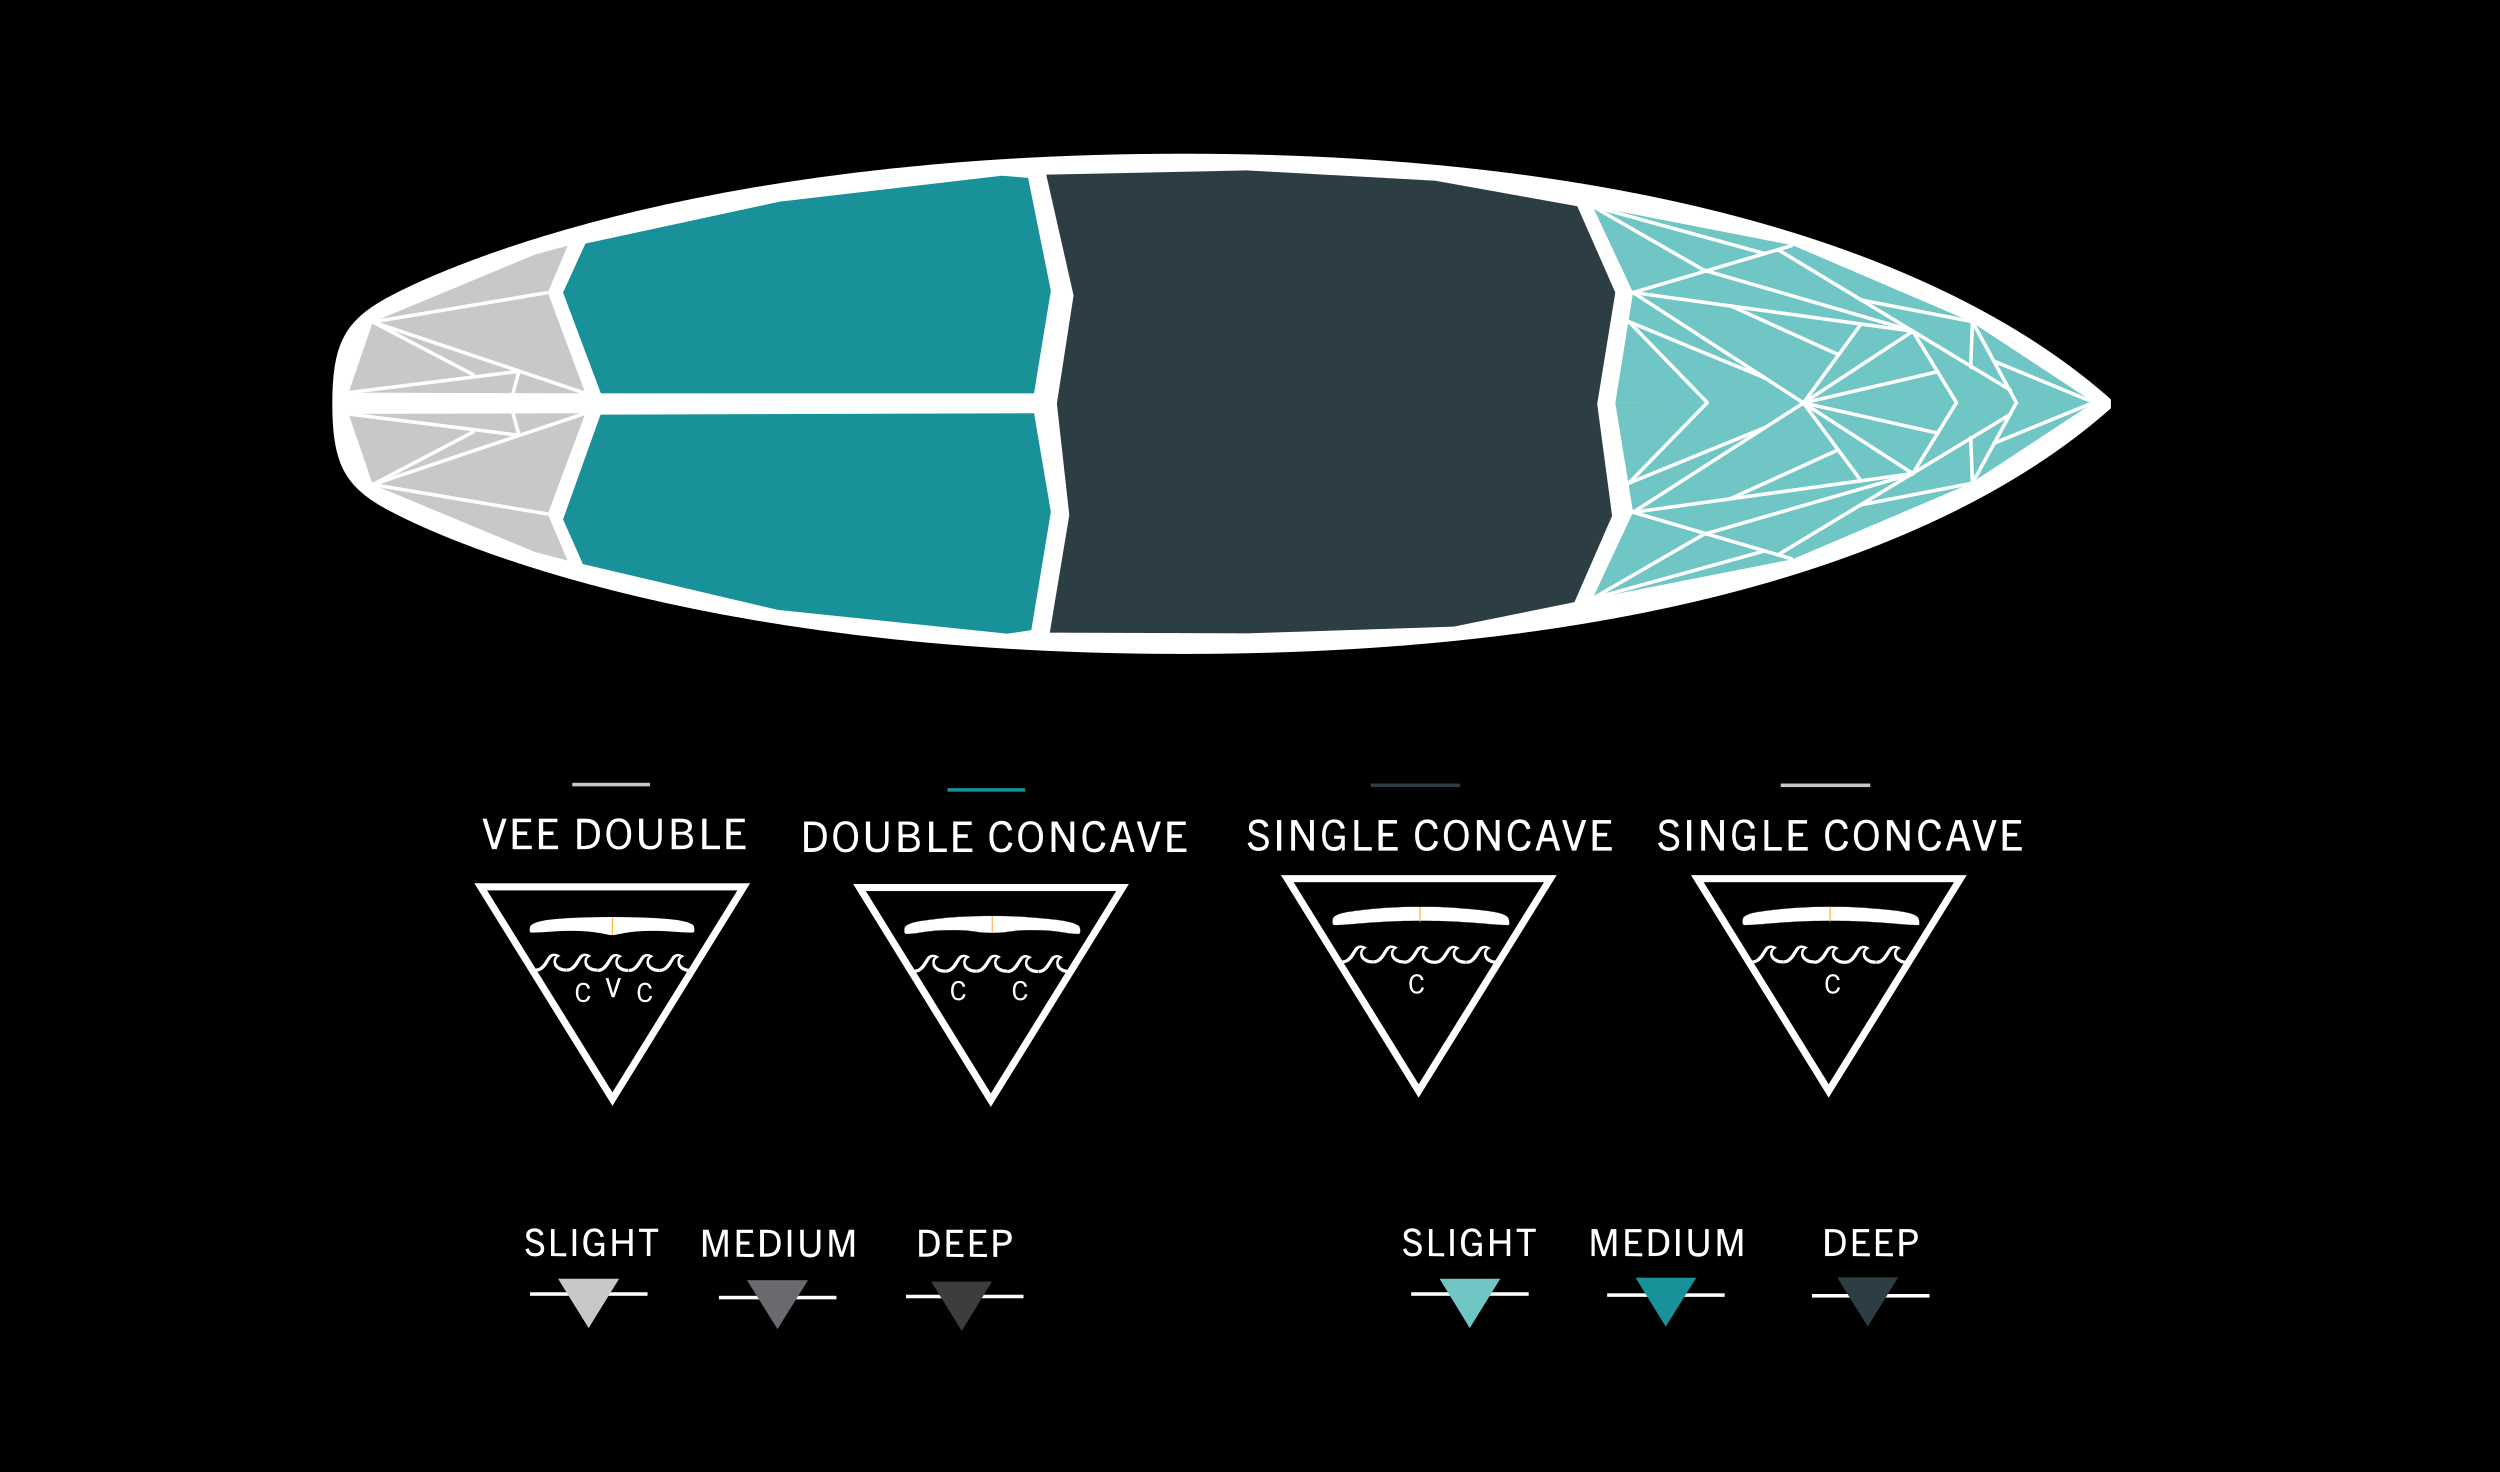 <?xml version="1.0" encoding="utf-8"?>
<!-- Generator: Adobe Illustrator 19.2.0, SVG Export Plug-In . SVG Version: 6.00 Build 0)  -->
<svg version="1.1" id="Layer_1" xmlns="http://www.w3.org/2000/svg" xmlns:xlink="http://www.w3.org/1999/xlink" x="0px" y="0px"
	 viewBox="0 0 704.2 414.6" style="enable-background:new 0 0 704.2 414.6;" xml:space="preserve">
<rect x="0" y="0" width="704.2" height="414.6" fill="#333333" stroke="none"/>
<style type="text/css">
	.st0{stroke:#000000;stroke-miterlimit:10;}
	.st1{fill:#FFFFFF;}
	.st2{fill:none;}
	.st3{fill:none;stroke:#C7C8CA;stroke-miterlimit:10;}
	.st4{fill:none;stroke:#FFFFFF;stroke-width:2;}
	.st5{fill:none;stroke:#FBB040;stroke-width:0.334;}
	.st6{fill:none;stroke:#2C3D44;stroke-miterlimit:10;}
	.st7{fill:#FFFFFF;stroke:#000000;stroke-width:8.240000e-02;}
	.st8{fill:#189199;}
	.st9{fill:#70C6C4;}
	.st10{fill:none;stroke:#FFFFFF;stroke-linecap:round;}
	.st11{fill:#C7C8CA;}
	.st12{fill:none;stroke:#FFFFFF;}
	.st13{fill:#696A6D;}
	.st14{fill:#3D3D3E;}
	.st15{fill:#2C3D44;}
	.st16{fill:none;stroke:#189199;stroke-miterlimit:10;}
	.st17{fill:none;stroke:#FAAF40;stroke-width:0.307;}
	.st18{fill:none;stroke:#231F20;stroke-width:8.240000e-02;}
</style>
<rect x="0.5" y="0.5" class="st0" width="703.7" height="414.1"/>
<path class="st1" d="M594.6,113.8v1.2c-44.9,39.9-129.8,69.1-260.6,69.2c-141.7,0.1-212.7-33.9-225.4-40.9
	c-11.8-6.5-15-13.2-15-29.6c0-16.4,3.3-23.1,15-29.6c12.6-7,83.7-40.9,225.4-40.8c130.8,0.1,215.7,29.3,260.6,69.2V113.8z"/>
<g>
	<rect x="135.7" y="230.6" class="st2" width="78.2" height="10.8"/>
	<path class="st1" d="M138.6,239.2l-2.7-8.6h1.2l2.1,7.1h0l2.3-7.1h1.2l-2.8,8.6H138.6L138.6,239.2z"/>
	<path class="st1" d="M144.4,239.2v-8.6h5.2v1h-4v2.6h2.9v1h-2.9v3h4.2v1L144.4,239.2L144.4,239.2z"/>
	<path class="st1" d="M151.8,239.2v-8.6h5.2v1h-4v2.6h2.9v1H153v3h4.2v1L151.8,239.2L151.8,239.2z"/>
	<path class="st1" d="M162.6,239.2v-8.6h2.3c2.9,0,4.1,1.5,4.1,4.2c0,2.9-1.5,4.4-4.4,4.4H162.6L162.6,239.2z M164.8,238.2
		c2.1,0,3.1-1.1,3.1-3.3c0-2.2-0.9-3.2-2.9-3.2h-1.3v6.6H164.8z"/>
	<path class="st1" d="M170.8,234.9c0-2.6,1.2-4.4,3.5-4.4s3.5,1.9,3.5,4.4c0,2.7-1.3,4.4-3.5,4.4
		C172.1,239.3,170.8,237.6,170.8,234.9z M176.7,234.9c0-2.2-0.9-3.5-2.4-3.5c-1.5,0-2.4,1.3-2.4,3.5c0,2.2,0.9,3.5,2.4,3.5
		C175.8,238.4,176.7,237.1,176.7,234.9z"/>
	<path class="st1" d="M185.3,230.6h1.1v5.2c0,2.2-1,3.5-3.3,3.5c-2.3,0-3.1-1.3-3.1-3.5v-5.2h1.2v5.4c0,1.6,0.6,2.3,2,2.3
		c1.4,0,2.2-0.7,2.2-2.3V230.6z"/>
	<path class="st1" d="M189.2,239.2v-8.6h2.4c2.3,0,3.3,0.7,3.3,2.2c0,0.9-0.4,1.5-1.3,1.8v0c1.3,0.4,1.6,1.2,1.6,2.2
		c0,1.9-1.6,2.4-3.4,2.4L189.2,239.2L189.2,239.2z M191.7,234.3c0.8,0,2.1-0.1,2.1-1.4c0-1.2-1.3-1.3-2.3-1.3h-1.2v2.7H191.7z
		 M191.9,238.2c1.6,0,2.3-0.5,2.3-1.5c0-1.1-0.8-1.6-2.1-1.6h-1.7v3L191.9,238.2L191.9,238.2z"/>
	<path class="st1" d="M197.8,239.2v-8.6h1.2v7.6h3.8v1L197.8,239.2L197.8,239.2z"/>
	<path class="st1" d="M204.6,239.2v-8.6h5.2v1h-4v2.6h2.9v1h-2.9v3h4.2v1L204.6,239.2L204.6,239.2z"/>
</g>
<line class="st3" x1="161.2" y1="221" x2="183.1" y2="221"/>
<polygon class="st4" points="209.5,249.8 135.4,249.8 172.5,309.6 "/>
<g>
	
		<rect x="169.4" y="251.4" transform="matrix(3.899970e-03 -1 1 3.899970e-03 -101.265 458.712)" class="st2" width="20.3" height="57.5"/>
	<path class="st1" d="M156.3,272.3c-0.2-0.2-0.3-0.4-0.3-0.7c-0.1-0.3-0.1-0.5-0.1-0.8c0-0.3,0.1-0.6,0.2-0.9
		c0.1-0.3,0.3-0.4,0.5-0.5c-0.1-0.1-0.2-0.1-0.4-0.1c-0.4,0-0.7,0.2-1,0.6c0,0-0.4,0.5-1,1.6c-0.4,0.7-0.9,1.2-1.3,1.5
		c-0.6,0.5-1.2,0.7-2,0.7l0-0.9c0.6,0,1.1-0.2,1.5-0.6c0.3-0.3,0.7-0.7,1.1-1.4c0.5-0.7,0.8-1.2,1-1.5c0.2-0.2,0.4-0.4,0.7-0.5
		c0.3-0.1,0.5-0.2,0.8-0.2c0.3,0,0.7,0.1,1,0.2c0.3,0.1,0.6,0.3,0.9,0.5c-0.4,0.1-0.8,0.4-1,0.6c-0.2,0.3-0.3,0.6-0.3,0.9
		c0,0.2,0,0.4,0.1,0.5c0.1,0.2,0.2,0.3,0.3,0.5c0.2,0.3,0.5,0.5,1,0.7s0.9,0.3,1.6,0.3l0,0.9c-0.8,0-1.5-0.1-2.1-0.4
		C157,273,156.6,272.7,156.3,272.3z"/>
	<path class="st1" d="M165,272.3c-0.2-0.2-0.3-0.4-0.3-0.7c-0.1-0.3-0.1-0.5-0.1-0.8c0-0.3,0.1-0.6,0.2-0.9c0.1-0.3,0.3-0.4,0.5-0.5
		c-0.1-0.1-0.2-0.1-0.4-0.1c-0.4,0-0.7,0.2-1,0.6c0,0-0.4,0.5-1,1.6c-0.4,0.7-0.9,1.2-1.3,1.5c-0.6,0.5-1.2,0.7-2,0.7l0-0.9
		c0.6,0,1.1-0.2,1.5-0.6c0.3-0.3,0.7-0.7,1.1-1.4c0.5-0.7,0.8-1.2,1-1.5c0.2-0.2,0.4-0.4,0.7-0.5c0.3-0.1,0.5-0.2,0.8-0.2
		c0.3,0,0.7,0.1,1,0.2c0.3,0.1,0.6,0.3,0.9,0.5c-0.4,0.1-0.8,0.4-1,0.6c-0.2,0.3-0.3,0.6-0.3,0.9c0,0.2,0,0.4,0.1,0.5
		s0.2,0.3,0.3,0.5c0.2,0.3,0.5,0.5,1,0.7c0.4,0.2,0.9,0.3,1.6,0.3l0,0.9c-0.8,0-1.5-0.1-2.1-0.4C165.7,273.1,165.3,272.7,165,272.3z
		"/>
	<path class="st1" d="M173.7,272.4c-0.2-0.2-0.3-0.4-0.3-0.7s-0.1-0.5-0.1-0.8c0-0.3,0.1-0.6,0.2-0.9c0.1-0.3,0.3-0.4,0.5-0.5
		c-0.1-0.1-0.2-0.1-0.4-0.1c-0.4,0-0.7,0.2-1,0.6c0,0-0.4,0.5-1,1.6c-0.4,0.7-0.9,1.2-1.3,1.5c-0.6,0.5-1.2,0.7-2,0.7l0-0.9
		c0.6,0,1.1-0.2,1.5-0.6c0.3-0.3,0.7-0.7,1.1-1.4c0.5-0.7,0.8-1.2,1-1.5c0.2-0.2,0.4-0.4,0.7-0.5c0.3-0.1,0.5-0.2,0.8-0.2
		c0.3,0,0.7,0.1,1,0.2s0.6,0.3,0.9,0.5c-0.4,0.1-0.8,0.4-1,0.6c-0.2,0.3-0.3,0.6-0.3,0.9c0,0.2,0,0.4,0.1,0.5s0.2,0.3,0.3,0.5
		c0.2,0.3,0.5,0.5,1,0.7s0.9,0.3,1.6,0.3l0,0.9c-0.8,0-1.5-0.1-2.1-0.4C174.4,273.1,174,272.8,173.7,272.4z"/>
	<path class="st1" d="M182.5,272.4c-0.2-0.2-0.3-0.4-0.3-0.7c-0.1-0.3-0.1-0.5-0.1-0.8c0-0.3,0.1-0.6,0.2-0.9
		c0.1-0.3,0.3-0.4,0.5-0.5c-0.1-0.1-0.2-0.1-0.4-0.1c-0.4,0-0.7,0.2-1,0.6c0,0-0.4,0.5-1,1.6c-0.4,0.7-0.9,1.2-1.3,1.5
		c-0.6,0.5-1.2,0.7-2,0.7l0-0.9c0.6,0,1.1-0.2,1.5-0.6c0.3-0.3,0.7-0.7,1.1-1.4c0.5-0.8,0.8-1.2,1-1.5c0.2-0.2,0.4-0.4,0.7-0.5
		c0.3-0.1,0.5-0.2,0.8-0.2c0.3,0,0.7,0.1,1,0.2c0.3,0.1,0.6,0.3,0.9,0.5c-0.4,0.1-0.8,0.4-1,0.6c-0.2,0.3-0.3,0.6-0.3,0.9
		c0,0.2,0,0.4,0.1,0.5c0.1,0.2,0.2,0.3,0.3,0.5c0.2,0.3,0.5,0.5,1,0.7c0.4,0.2,0.9,0.3,1.6,0.3l0,0.9c-0.8,0-1.5-0.1-2.1-0.4
		C183.2,273.1,182.8,272.8,182.5,272.4z"/>
	<path class="st1" d="M191.2,272.4c-0.2-0.2-0.3-0.4-0.3-0.7s-0.1-0.5-0.1-0.8c0-0.3,0.1-0.6,0.2-0.9c0.1-0.3,0.3-0.4,0.5-0.5
		c-0.1-0.1-0.2-0.1-0.4-0.1c-0.4,0-0.7,0.2-1,0.6c0,0-0.4,0.5-1,1.6c-0.4,0.7-0.9,1.2-1.3,1.5c-0.6,0.4-1.2,0.7-2,0.7l0-0.9
		c0.6,0,1.1-0.2,1.5-0.6c0.3-0.3,0.7-0.7,1.1-1.4c0.5-0.7,0.8-1.2,1-1.5c0.2-0.2,0.4-0.4,0.7-0.5c0.3-0.1,0.5-0.2,0.8-0.2
		c0.3,0,0.7,0.1,1,0.2c0.3,0.1,0.6,0.3,0.9,0.5c-0.4,0.1-0.8,0.4-1,0.6c-0.2,0.3-0.3,0.6-0.3,0.9c0,0.2,0,0.4,0.1,0.5
		c0.1,0.2,0.2,0.3,0.3,0.5c0.2,0.3,0.5,0.5,1,0.7c0.4,0.2,0.9,0.3,1.6,0.3l0,0.9c-0.8,0-1.5-0.1-2.1-0.4
		C191.9,273.2,191.5,272.8,191.2,272.4z"/>
</g>
<g>
	<rect x="161.9" y="276.8" class="st2" width="7.9" height="8.4"/>
	<path class="st1" d="M166.3,280.6c-0.3,1.2-1,1.7-2,1.7c-1.4,0-2.1-1.1-2.1-2.8c0-1.7,0.8-2.7,2.1-2.7c1,0,1.6,0.5,1.9,1.6
		l-0.7,0.1c-0.2-0.8-0.6-1.1-1.2-1.1c-0.9,0-1.4,0.8-1.4,2.1c0,1.4,0.4,2.2,1.4,2.2c0.6,0,1.1-0.3,1.3-1.2L166.3,280.6z"/>
</g>
<g>
	<rect x="170.6" y="275.5" class="st2" width="7.9" height="8.4"/>
	<path class="st1" d="M172.3,280.9l-1.7-5.4h0.8l1.3,4.4h0l1.4-4.4h0.8l-1.8,5.4H172.3L172.3,280.9z"/>
</g>
<g>
	<rect x="179.3" y="276.8" class="st2" width="7.9" height="8.4"/>
	<path class="st1" d="M183.7,280.6c-0.3,1.2-1,1.7-2,1.7c-1.4,0-2.1-1.1-2.1-2.8c0-1.7,0.8-2.7,2.1-2.7c1,0,1.6,0.5,1.9,1.6
		l-0.7,0.1c-0.2-0.8-0.6-1.1-1.2-1.1c-0.9,0-1.4,0.8-1.4,2.1c0,1.4,0.4,2.2,1.4,2.2c0.6,0,1.1-0.3,1.3-1.2L183.7,280.6z"/>
</g>
<path class="st1" d="M194.6,260.2c-0.8-0.4-1.1-0.5-2.1-0.7c-4.5-1.2-19.4-1.2-20.1-1.2c-0.7,0-15.6,0-20.1,1.2
	c-0.9,0.2-1.2,0.3-2.1,0.7c-0.3,0.2-0.8,0.5-0.9,0.9c-0.1,0.4-0.2,1,0,1.4c0.1,0.2,0.2,0.2,0.5,0.2c3.6,0,6.1-0.5,11.2-0.5
	c7.2,0,9.8,1.2,11.4,1.2c1.6,0,4.2-1.2,11.4-1.2c5.1,0,7.5,0.5,11.2,0.5c0.2,0,0.4,0,0.5-0.2c0.2-0.4,0.1-1,0-1.4
	C195.4,260.6,195,260.3,194.6,260.2z"/>
<g>
	<line class="st5" x1="172.5" y1="258.3" x2="172.5" y2="263.4"/>
</g>
<line class="st6" x1="386.1" y1="221.2" x2="411.3" y2="221.2"/>
<g>
	<rect x="351.1" y="231" class="st2" width="111.1" height="13.5"/>
	<path class="st1" d="M356.2,233.1c-0.4-0.9-0.9-1.3-1.8-1.3c-0.9,0-1.6,0.5-1.6,1.3c0,2,4.6,1,4.6,4.1c0,1.7-1.2,2.5-2.9,2.5
		c-1.6,0-2.5-0.7-3.1-2.2l1.1-0.4c0.3,1.1,0.9,1.6,2.1,1.6c1,0,1.8-0.5,1.8-1.4c0-2.2-4.6-1.1-4.6-4.2c0-1.5,1.1-2.3,2.7-2.3
		c1.5,0,2.4,0.7,2.8,1.9L356.2,233.1z"/>
	<path class="st1" d="M359.7,239.6V231h1.2v8.6L359.7,239.6L359.7,239.6z"/>
	<path class="st1" d="M369,239.6l-4.2-7.2h0v7.2h-1.1V231h1.6l3.7,6.5h0V231h1.1v8.6L369,239.6L369,239.6z"/>
	<path class="st1" d="M378,239.6v-0.9h0c-0.5,0.7-1.3,1-2.2,1c-2.2,0-3.4-1.6-3.4-4.4c0-2.8,1.2-4.5,3.4-4.5c1.6,0,2.6,0.7,3,2.5
		l-1.1,0.2c-0.4-1.3-1-1.8-2-1.8c-1.4,0-2.3,1.3-2.3,3.5c0,2.2,0.8,3.4,2.4,3.4c1.2,0,2-0.7,2-2c0-0.1,0-0.2,0-0.3h-2v-0.9h3v4.1
		L378,239.6L378,239.6L378,239.6z"/>
	<path class="st1" d="M381.5,239.6V231h1.1v7.6h3.8v1L381.5,239.6L381.5,239.6z"/>
	<path class="st1" d="M388.3,239.6V231h5.2v1h-4v2.6h2.9v1h-2.9v3h4.2v1L388.3,239.6L388.3,239.6z"/>
	<path class="st1" d="M405.1,237.1c-0.5,2-1.7,2.6-3.2,2.6c-2.3,0-3.3-1.7-3.3-4.5c0-2.8,1.3-4.4,3.4-4.4c1.6,0,2.6,0.7,3,2.6
		l-1.1,0.2c-0.4-1.3-1-1.8-2-1.8c-1.4,0-2.2,1.3-2.2,3.4c0,2.3,0.7,3.5,2.2,3.5c1,0,1.8-0.5,2.1-1.9L405.1,237.1z"/>
	<path class="st1" d="M406.7,235.3c0-2.6,1.2-4.4,3.5-4.4c2.3,0,3.5,1.9,3.5,4.4c0,2.7-1.3,4.4-3.5,4.4
		C408,239.7,406.7,238,406.7,235.3z M412.6,235.3c0-2.2-0.9-3.5-2.4-3.5c-1.5,0-2.4,1.3-2.4,3.5c0,2.2,0.9,3.5,2.4,3.5
		S412.6,237.5,412.6,235.3z"/>
	<path class="st1" d="M421.3,239.6l-4.2-7.2h0v7.2H416V231h1.6l3.7,6.5h0V231h1.1v8.6L421.3,239.6L421.3,239.6z"/>
	<path class="st1" d="M431.2,237.1c-0.5,2-1.7,2.6-3.2,2.6c-2.3,0-3.3-1.7-3.3-4.5c0-2.8,1.3-4.4,3.4-4.4c1.6,0,2.6,0.7,3,2.6
		l-1.1,0.2c-0.4-1.3-1-1.8-2-1.8c-1.4,0-2.2,1.3-2.2,3.4c0,2.3,0.7,3.5,2.2,3.5c1,0,1.8-0.5,2.1-1.9L431.2,237.1z"/>
	<path class="st1" d="M438.3,239.6l-0.8-2.6h-3.1l-0.8,2.6h-1.1l2.7-8.6h1.6l2.7,8.6L438.3,239.6L438.3,239.6z M434.8,236h2.5
		l-1.2-4.1h0L434.8,236z"/>
	<path class="st1" d="M442.8,239.6L440,231h1.2l2.1,7.1h0l2.3-7.1h1.2l-2.8,8.6L442.8,239.6L442.8,239.6z"/>
	<path class="st1" d="M448.6,239.6V231h5.2v1h-4v2.6h2.9v1h-2.9v3h4.2v1L448.6,239.6L448.6,239.6z"/>
</g>
<polygon class="st4" points="436.7,247.5 362.6,247.5 399.6,307.3 "/>
<path class="st7" d="M425,258.8c-0.1-0.4-0.6-0.8-1-1c-0.9-0.5-1.9-0.7-2.9-0.9c-2.1-0.4-4.1-0.6-6.2-0.8c-2.1-0.2-4.2-0.3-6.3-0.5
	c-2.1-0.1-4.1-0.2-6.2-0.2c-0.7,0-1.5,0-2.2,0c-0.7,0-1.5,0-2.2,0c-2.1,0-4.1,0.1-6.2,0.2c-2.1,0.1-4.2,0.3-6.3,0.5
	c-2.1,0.2-4.2,0.5-6.2,0.8c-1,0.2-2,0.4-2.9,0.9c-0.4,0.2-0.9,0.5-1,1c-0.1,0.4-0.2,1.1,0,1.5c0.1,0.2,0.3,0.3,0.5,0.3
	c3.9,0,4.9-0.4,13.4-0.9c5.9-0.3,5.9-0.3,11-0.3c5.1,0,5.1,0,11,0.3c8.6,0.5,9.5,0.9,13.4,0.9c0.2,0,0.4,0,0.5-0.3
	C425.2,259.9,425.1,259.2,425,258.8z"/>
<g>
	
		<rect x="396.6" y="249.1" transform="matrix(3.899970e-03 -1 1 3.899970e-03 127.33 683.563)" class="st2" width="20.3" height="57.5"/>
	<path class="st1" d="M383.5,270c-0.1-0.2-0.3-0.4-0.3-0.7c-0.1-0.3-0.1-0.5-0.1-0.8c0-0.3,0.1-0.6,0.2-0.9c0.1-0.3,0.3-0.4,0.5-0.5
		c-0.1-0.1-0.2-0.1-0.4-0.1c-0.4,0-0.7,0.2-1,0.6c0,0-0.4,0.5-1,1.6c-0.4,0.7-0.9,1.2-1.3,1.5c-0.6,0.4-1.2,0.7-2,0.7l0-0.9
		c0.6,0,1.1-0.2,1.5-0.6c0.3-0.3,0.7-0.7,1.1-1.4c0.5-0.7,0.8-1.2,1-1.5c0.2-0.2,0.4-0.4,0.7-0.5c0.3-0.1,0.5-0.2,0.8-0.2
		c0.4,0,0.7,0.1,1,0.2c0.3,0.1,0.6,0.3,0.9,0.5c-0.4,0.1-0.8,0.4-1,0.6c-0.2,0.3-0.3,0.6-0.3,0.9c0,0.2,0,0.4,0.1,0.5
		s0.2,0.3,0.3,0.5c0.2,0.3,0.5,0.5,1,0.7c0.4,0.2,0.9,0.3,1.6,0.3l0,0.9c-0.8,0-1.5-0.1-2.1-0.4C384.2,270.7,383.8,270.4,383.5,270z
		"/>
	<path class="st1" d="M392.2,270c-0.1-0.2-0.3-0.4-0.3-0.7c-0.1-0.3-0.1-0.5-0.1-0.8c0-0.3,0.1-0.6,0.2-0.9c0.1-0.3,0.3-0.4,0.5-0.5
		c-0.1-0.1-0.2-0.1-0.4-0.1c-0.4,0-0.7,0.2-1,0.6c0,0-0.4,0.5-1,1.6c-0.4,0.7-0.9,1.2-1.3,1.5c-0.6,0.5-1.2,0.7-2,0.7l0-0.9
		c0.6,0,1.1-0.2,1.5-0.6c0.3-0.3,0.7-0.7,1.1-1.4c0.5-0.7,0.8-1.2,1-1.5c0.2-0.2,0.4-0.4,0.7-0.5c0.3-0.1,0.5-0.2,0.8-0.2
		c0.3,0,0.7,0.1,1,0.2c0.3,0.1,0.6,0.3,0.9,0.5c-0.4,0.1-0.8,0.4-1,0.6c-0.2,0.3-0.3,0.6-0.3,0.9c0,0.2,0,0.4,0.1,0.5
		c0.1,0.2,0.2,0.3,0.3,0.5c0.2,0.3,0.5,0.5,1,0.7c0.4,0.2,0.9,0.3,1.6,0.3l0,0.9c-0.8,0-1.5-0.1-2.1-0.4
		C392.9,270.7,392.5,270.4,392.2,270z"/>
	<path class="st1" d="M400.9,270.1c-0.1-0.2-0.3-0.4-0.3-0.7c-0.1-0.3-0.1-0.5-0.1-0.8c0-0.3,0.1-0.6,0.2-0.9
		c0.1-0.3,0.3-0.4,0.5-0.5c-0.1-0.1-0.2-0.1-0.4-0.1c-0.4,0-0.7,0.2-1,0.6c0,0-0.4,0.5-1,1.6c-0.4,0.7-0.9,1.2-1.3,1.5
		c-0.6,0.5-1.2,0.7-2,0.7l0-0.9c0.6,0,1.1-0.2,1.5-0.6c0.3-0.3,0.7-0.7,1.1-1.4c0.5-0.7,0.8-1.2,1-1.5c0.2-0.2,0.4-0.4,0.7-0.5
		c0.3-0.1,0.5-0.2,0.8-0.2c0.3,0,0.7,0.1,1,0.2c0.3,0.1,0.6,0.3,0.9,0.5c-0.4,0.1-0.8,0.4-1,0.6c-0.2,0.3-0.3,0.6-0.3,0.9
		c0,0.2,0,0.4,0.1,0.5c0.1,0.2,0.2,0.3,0.3,0.5c0.2,0.3,0.5,0.5,1,0.7c0.4,0.2,0.9,0.3,1.6,0.3l0,0.9c-0.8,0-1.5-0.1-2.1-0.4
		C401.6,270.8,401.2,270.5,400.9,270.1z"/>
	<path class="st1" d="M409.6,270.1c-0.1-0.2-0.3-0.4-0.3-0.7c-0.1-0.3-0.1-0.5-0.1-0.8c0-0.3,0.1-0.6,0.2-0.9
		c0.1-0.3,0.3-0.4,0.5-0.5c-0.1-0.1-0.2-0.1-0.4-0.1c-0.4,0-0.7,0.2-1,0.6c0,0-0.4,0.5-1,1.6c-0.4,0.7-0.9,1.2-1.3,1.5
		c-0.6,0.5-1.2,0.7-2,0.7l0-0.9c0.6,0,1.1-0.2,1.5-0.6c0.3-0.3,0.7-0.7,1.1-1.4c0.5-0.7,0.8-1.2,1-1.5c0.2-0.2,0.4-0.4,0.7-0.5
		s0.5-0.2,0.8-0.2c0.4,0,0.7,0.1,1,0.2s0.6,0.3,0.9,0.5c-0.4,0.1-0.8,0.4-1,0.6s-0.3,0.6-0.3,0.9c0,0.2,0,0.4,0.1,0.5
		c0.1,0.2,0.2,0.3,0.3,0.5c0.2,0.3,0.5,0.5,1,0.7c0.4,0.2,0.9,0.2,1.6,0.3l0,0.9c-0.8,0-1.5-0.1-2.1-0.4
		C410.3,270.8,409.9,270.5,409.6,270.1z"/>
	<path class="st1" d="M418.4,270.1c-0.1-0.2-0.3-0.4-0.3-0.7c-0.1-0.3-0.1-0.5-0.1-0.8c0-0.3,0.1-0.6,0.2-0.9
		c0.1-0.3,0.3-0.4,0.5-0.5c-0.1-0.1-0.2-0.1-0.4-0.1c-0.4,0-0.7,0.2-1,0.6c0,0-0.4,0.5-1,1.6c-0.4,0.7-0.9,1.2-1.3,1.5
		c-0.6,0.5-1.2,0.7-2,0.7l0-0.9c0.6,0,1.1-0.2,1.5-0.6c0.3-0.3,0.6-0.7,1.1-1.4c0.5-0.7,0.8-1.2,1-1.5c0.2-0.2,0.4-0.4,0.7-0.5
		c0.3-0.1,0.5-0.2,0.8-0.2c0.4,0,0.7,0.1,1,0.2c0.3,0.1,0.6,0.3,0.9,0.5c-0.4,0.1-0.8,0.4-1,0.6c-0.2,0.3-0.3,0.6-0.3,0.9
		c0,0.2,0,0.4,0.1,0.5c0.1,0.2,0.2,0.3,0.3,0.5c0.2,0.3,0.5,0.5,1,0.7c0.4,0.2,0.9,0.3,1.6,0.3l0,0.9c-0.8,0-1.5-0.1-2.1-0.4
		C419,270.8,418.6,270.5,418.4,270.1z"/>
</g>
<g>
	<rect x="396.7" y="274.4" class="st2" width="7.9" height="8.4"/>
	<path class="st1" d="M401.1,278.2c-0.3,1.2-1,1.7-2,1.7c-1.4,0-2.1-1.1-2.1-2.8c0-1.7,0.8-2.7,2.1-2.7c1,0,1.6,0.5,1.9,1.6
		l-0.7,0.1c-0.2-0.8-0.6-1.1-1.2-1.1c-0.9,0-1.4,0.8-1.4,2.1c0,1.4,0.4,2.2,1.4,2.2c0.6,0,1.1-0.3,1.3-1.2L401.1,278.2z"/>
</g>
<g>
	<line class="st3" x1="501.6" y1="221.2" x2="526.8" y2="221.2"/>
	<g>
		<rect x="466.6" y="231" class="st2" width="111.1" height="13.5"/>
		<path class="st1" d="M471.8,233.1c-0.4-0.9-0.9-1.3-1.8-1.3c-0.9,0-1.6,0.5-1.6,1.3c0,2,4.6,1,4.6,4.1c0,1.7-1.2,2.5-2.9,2.5
			c-1.6,0-2.5-0.7-3.1-2.2l1.1-0.4c0.3,1.1,0.9,1.6,2.1,1.6c1,0,1.8-0.5,1.8-1.4c0-2.2-4.6-1.1-4.6-4.2c0-1.5,1.1-2.3,2.7-2.3
			c1.5,0,2.4,0.7,2.8,1.9L471.8,233.1z"/>
		<path class="st1" d="M475.2,239.6V231h1.2v8.6L475.2,239.6L475.2,239.6z"/>
		<path class="st1" d="M484.5,239.6l-4.2-7.2h0v7.2h-1.1V231h1.6l3.7,6.5h0V231h1.1v8.6L484.5,239.6L484.5,239.6z"/>
		<path class="st1" d="M493.5,239.6v-0.9h0c-0.5,0.7-1.3,1-2.2,1c-2.2,0-3.4-1.6-3.4-4.4c0-2.8,1.2-4.5,3.4-4.5c1.6,0,2.6,0.7,3,2.5
			l-1.1,0.2c-0.4-1.3-1-1.8-2-1.8c-1.4,0-2.3,1.3-2.3,3.5c0,2.2,0.8,3.4,2.4,3.4c1.2,0,2-0.7,2-2c0-0.1,0-0.2,0-0.3h-2v-0.9h3v4.1
			L493.5,239.6L493.5,239.6L493.5,239.6z"/>
		<path class="st1" d="M497,239.6V231h1.1v7.6h3.8v1L497,239.6L497,239.6z"/>
		<path class="st1" d="M503.8,239.6V231h5.2v1h-4v2.6h2.9v1H505v3h4.2v1L503.8,239.6L503.8,239.6z"/>
		<path class="st1" d="M520.6,237.1c-0.5,2-1.7,2.6-3.2,2.6c-2.3,0-3.3-1.7-3.3-4.5c0-2.8,1.3-4.4,3.4-4.4c1.6,0,2.6,0.7,3,2.6
			l-1.1,0.2c-0.4-1.3-1-1.8-2-1.8c-1.4,0-2.2,1.3-2.2,3.4c0,2.3,0.7,3.5,2.2,3.5c1,0,1.8-0.5,2.1-1.9L520.6,237.1z"/>
		<path class="st1" d="M522.2,235.3c0-2.6,1.2-4.4,3.5-4.4c2.3,0,3.5,1.9,3.5,4.4c0,2.7-1.3,4.4-3.5,4.4
			C523.5,239.7,522.2,238,522.2,235.3z M528.1,235.3c0-2.2-0.9-3.5-2.4-3.5c-1.5,0-2.4,1.3-2.4,3.5c0,2.2,0.9,3.5,2.4,3.5
			S528.1,237.5,528.1,235.3z"/>
		<path class="st1" d="M536.8,239.6l-4.2-7.2h0v7.2h-1.1V231h1.6l3.7,6.5h0V231h1.1v8.6L536.8,239.6L536.8,239.6z"/>
		<path class="st1" d="M546.8,237.1c-0.5,2-1.7,2.6-3.2,2.6c-2.3,0-3.3-1.7-3.3-4.5c0-2.8,1.3-4.4,3.4-4.4c1.6,0,2.6,0.7,3,2.6
			l-1.1,0.2c-0.4-1.3-1-1.8-2-1.8c-1.4,0-2.2,1.3-2.2,3.4c0,2.3,0.7,3.5,2.2,3.5c1,0,1.8-0.5,2.1-1.9L546.8,237.1z"/>
		<path class="st1" d="M553.8,239.6l-0.8-2.6H550l-0.8,2.6h-1.1l2.7-8.6h1.6l2.7,8.6L553.8,239.6L553.8,239.6z M550.3,236h2.5
			l-1.2-4.1h0L550.3,236z"/>
		<path class="st1" d="M558.3,239.6l-2.7-8.6h1.2l2.1,7.1h0l2.3-7.1h1.2l-2.8,8.6L558.3,239.6L558.3,239.6z"/>
		<path class="st1" d="M564.1,239.6V231h5.2v1h-4v2.6h2.9v1h-2.9v3h4.2v1L564.1,239.6L564.1,239.6z"/>
	</g>
	<polygon class="st4" points="552.2,247.5 478.1,247.5 515.1,307.3 	"/>
	<path class="st7" d="M540.5,258.8c-0.1-0.4-0.6-0.8-1-1c-0.9-0.5-1.9-0.7-2.9-0.9c-2.1-0.4-4.1-0.6-6.2-0.8
		c-2.1-0.2-4.2-0.3-6.3-0.5c-2.1-0.1-4.1-0.2-6.2-0.2c-0.7,0-1.5,0-2.2,0c-0.7,0-1.5,0-2.2,0c-2.1,0-4.1,0.1-6.2,0.2
		c-2.1,0.1-4.2,0.3-6.3,0.5c-2.1,0.2-4.2,0.5-6.2,0.8c-1,0.2-2,0.4-2.9,0.9c-0.4,0.2-0.9,0.5-1,1c-0.1,0.4-0.2,1.1,0,1.5
		c0.1,0.2,0.3,0.3,0.5,0.3c3.9,0,4.9-0.4,13.4-0.9c5.9-0.3,5.9-0.3,11-0.3c5.1,0,5.1,0,11,0.3c8.6,0.5,9.5,0.9,13.4,0.9
		c0.2,0,0.4,0,0.5-0.3C540.7,259.9,540.6,259.2,540.5,258.8z"/>
	<g>
		
			<rect x="512.1" y="249.1" transform="matrix(3.899970e-03 -1 1 3.899970e-03 242.394 799.078)" class="st2" width="20.3" height="57.5"/>
		<path class="st1" d="M499,270c-0.1-0.2-0.3-0.4-0.3-0.7c-0.1-0.3-0.1-0.5-0.1-0.8c0-0.3,0.1-0.6,0.2-0.9c0.1-0.3,0.3-0.4,0.5-0.5
			c-0.1-0.1-0.2-0.1-0.4-0.1c-0.4,0-0.7,0.2-1,0.6c0,0-0.4,0.5-1,1.6c-0.4,0.7-0.9,1.2-1.3,1.5c-0.6,0.4-1.2,0.7-2,0.7l0-0.9
			c0.6,0,1.1-0.2,1.5-0.6c0.3-0.3,0.7-0.7,1.1-1.4c0.5-0.7,0.8-1.2,1-1.5c0.2-0.2,0.4-0.4,0.7-0.5c0.3-0.1,0.5-0.2,0.8-0.2
			c0.4,0,0.7,0.1,1,0.2c0.3,0.1,0.6,0.3,0.9,0.5c-0.4,0.1-0.8,0.4-1,0.6c-0.2,0.3-0.3,0.6-0.3,0.9c0,0.2,0,0.4,0.1,0.5
			s0.2,0.3,0.3,0.5c0.2,0.3,0.5,0.5,1,0.7c0.4,0.2,0.9,0.3,1.6,0.3l0,0.9c-0.8,0-1.5-0.1-2.1-0.4C499.7,270.7,499.3,270.4,499,270z"
			/>
		<path class="st1" d="M507.7,270c-0.1-0.2-0.3-0.4-0.3-0.7c-0.1-0.3-0.1-0.5-0.1-0.8c0-0.3,0.1-0.6,0.2-0.9
			c0.1-0.3,0.3-0.4,0.5-0.5c-0.1-0.1-0.2-0.1-0.4-0.1c-0.4,0-0.7,0.2-1,0.6c0,0-0.4,0.5-1,1.6c-0.4,0.7-0.9,1.2-1.3,1.5
			c-0.6,0.5-1.2,0.7-2,0.7l0-0.9c0.6,0,1.1-0.2,1.5-0.6c0.3-0.3,0.7-0.7,1.1-1.4c0.5-0.7,0.8-1.2,1-1.5c0.2-0.2,0.4-0.4,0.7-0.5
			c0.3-0.1,0.5-0.2,0.8-0.2c0.3,0,0.7,0.1,1,0.2c0.3,0.1,0.6,0.3,0.9,0.5c-0.4,0.1-0.8,0.4-1,0.6c-0.2,0.3-0.3,0.6-0.3,0.9
			c0,0.2,0,0.4,0.1,0.5c0.1,0.2,0.2,0.3,0.3,0.5c0.2,0.3,0.5,0.5,1,0.7c0.4,0.2,0.9,0.3,1.6,0.3l0,0.9c-0.8,0-1.5-0.1-2.1-0.4
			C508.4,270.7,508,270.4,507.7,270z"/>
		<path class="st1" d="M516.4,270.1c-0.2-0.2-0.3-0.4-0.3-0.7c-0.1-0.3-0.1-0.5-0.1-0.8c0-0.3,0.1-0.6,0.2-0.9
			c0.1-0.3,0.3-0.4,0.5-0.5c-0.1-0.1-0.2-0.1-0.4-0.1c-0.4,0-0.7,0.2-1,0.6c0,0-0.4,0.5-1,1.6c-0.4,0.7-0.9,1.2-1.3,1.5
			c-0.6,0.5-1.2,0.7-2,0.7l0-0.9c0.6,0,1.1-0.2,1.5-0.6c0.3-0.3,0.7-0.7,1.1-1.4c0.5-0.7,0.8-1.2,1-1.5c0.2-0.2,0.4-0.4,0.7-0.5
			c0.3-0.1,0.5-0.2,0.8-0.2c0.3,0,0.7,0.1,1,0.2c0.3,0.1,0.6,0.3,0.9,0.5c-0.4,0.1-0.8,0.4-1,0.6c-0.2,0.3-0.3,0.6-0.3,0.9
			c0,0.2,0,0.4,0.1,0.5c0.1,0.2,0.2,0.3,0.3,0.5c0.2,0.3,0.5,0.5,1,0.7c0.4,0.2,0.9,0.3,1.6,0.3l0,0.9c-0.8,0-1.5-0.1-2.1-0.4
			C517.1,270.8,516.7,270.5,516.4,270.1z"/>
		<path class="st1" d="M525.1,270.1c-0.1-0.2-0.3-0.4-0.3-0.7c-0.1-0.3-0.1-0.5-0.1-0.8c0-0.3,0.1-0.6,0.2-0.9
			c0.1-0.3,0.3-0.4,0.5-0.5c-0.1-0.1-0.2-0.1-0.4-0.1c-0.4,0-0.7,0.2-1,0.6c0,0-0.4,0.5-1,1.6c-0.4,0.7-0.9,1.2-1.3,1.5
			c-0.6,0.5-1.2,0.7-2,0.7l0-0.9c0.6,0,1.1-0.2,1.5-0.6c0.3-0.3,0.7-0.7,1.1-1.4c0.5-0.7,0.8-1.2,1-1.5c0.2-0.2,0.4-0.4,0.7-0.5
			s0.5-0.2,0.8-0.2c0.4,0,0.7,0.1,1,0.2c0.3,0.1,0.6,0.3,0.9,0.5c-0.4,0.1-0.8,0.4-1,0.6s-0.3,0.6-0.3,0.9c0,0.2,0,0.4,0.1,0.5
			c0.1,0.2,0.2,0.3,0.3,0.5c0.2,0.3,0.5,0.5,1,0.7c0.4,0.2,0.9,0.2,1.6,0.3l0,0.9c-0.8,0-1.5-0.1-2.1-0.4
			C525.8,270.8,525.4,270.5,525.1,270.1z"/>
		<path class="st1" d="M533.9,270.1c-0.2-0.2-0.3-0.4-0.3-0.7c-0.1-0.3-0.1-0.5-0.1-0.8c0-0.3,0.1-0.6,0.2-0.9
			c0.1-0.3,0.3-0.4,0.5-0.5c-0.1-0.1-0.2-0.1-0.4-0.1c-0.4,0-0.7,0.2-1,0.6c0,0-0.4,0.5-1,1.6c-0.4,0.7-0.9,1.2-1.3,1.5
			c-0.6,0.5-1.2,0.7-2,0.7l0-0.9c0.6,0,1.1-0.2,1.5-0.6c0.3-0.3,0.7-0.7,1.1-1.4c0.5-0.7,0.8-1.2,1-1.5c0.2-0.2,0.4-0.4,0.7-0.5
			c0.3-0.1,0.5-0.2,0.8-0.2c0.4,0,0.7,0.1,1,0.2c0.3,0.1,0.6,0.3,0.9,0.5c-0.4,0.1-0.8,0.4-1,0.6c-0.2,0.3-0.3,0.6-0.3,0.9
			c0,0.2,0,0.4,0.1,0.5c0.1,0.2,0.2,0.3,0.3,0.5c0.2,0.3,0.5,0.5,1,0.7c0.4,0.2,0.9,0.3,1.6,0.3l0,0.9c-0.8,0-1.5-0.1-2.1-0.4
			C534.6,270.8,534.2,270.5,533.9,270.1z"/>
	</g>
	<g>
		<rect x="513.2" y="274.4" class="st2" width="7.9" height="8.4"/>
		<path class="st1" d="M518.3,278.2c-0.3,1.2-1,1.7-2,1.7c-1.4,0-2.1-1.1-2.1-2.8c0-1.7,0.8-2.7,2.1-2.7c1,0,1.6,0.5,1.9,1.6
			l-0.7,0.1c-0.2-0.8-0.6-1.1-1.2-1.1c-0.9,0-1.4,0.8-1.4,2.1c0,1.4,0.4,2.2,1.4,2.2c0.6,0,1.1-0.3,1.3-1.2L518.3,278.2z"/>
	</g>
</g>
<g>
	<line class="st5" x1="400" y1="255.5" x2="400" y2="259.6"/>
</g>
<polygon class="st8" points="219.1,171.8 283.7,178.5 290.5,177.5 296,144.2 290.8,113.6 296,81.9 289.6,50.1 282.1,49.5 
	219.6,56.8 164.9,68.6 158.6,82.4 170.3,113.6 158.6,146.3 164.2,158.9 "/>
<polygon class="st9" points="590,113.2 455,113.5 460,144.3 448.6,168.6 505,157.5 555.2,136.1 "/>
<g>
	<line class="st10" x1="555.6" y1="136.1" x2="568.1" y2="113.2"/>
	<line class="st10" x1="566.3" y1="116.7" x2="500.8" y2="156.3"/>
	<line class="st10" x1="538.8" y1="133.4" x2="508" y2="113.5"/>
	<line class="st10" x1="508" y1="113.5" x2="460" y2="144.3"/>
	<line class="st10" x1="460" y1="144.3" x2="538.8" y2="133.4"/>
	<line class="st10" x1="504.6" y1="157.4" x2="460" y2="144.3"/>
	<line class="st10" x1="448.6" y1="168.6" x2="497" y2="155.2"/>
	<line class="st10" x1="508" y1="113.5" x2="524.2" y2="135.4"/>
	<line class="st10" x1="555.6" y1="136.1" x2="555.1" y2="123.3"/>
	<line class="st10" x1="561.8" y1="124.8" x2="589.9" y2="113.3"/>
	<line class="st10" x1="538.8" y1="133.4" x2="551.1" y2="113.4"/>
	<line class="st10" x1="555.6" y1="136.1" x2="524.2" y2="142.2"/>
	<line class="st10" x1="538.7" y1="133.5" x2="480.3" y2="150.4"/>
	<line class="st10" x1="480.3" y1="150.3" x2="448.6" y2="168.6"/>
	<line class="st10" x1="487.6" y1="140.4" x2="517.6" y2="126.8"/>
	<line class="st10" x1="497" y1="120.5" x2="458.8" y2="136.1"/>
	<line class="st10" x1="458.8" y1="136.1" x2="480.9" y2="113.4"/>
	<line class="st10" x1="508" y1="113.5" x2="545.8" y2="122"/>
</g>
<polygon class="st9" points="555.2,90.6 505,69.1 448.6,58.1 460,82.4 455,113.5 590,113.5 "/>
<g>
	<line class="st10" x1="568" y1="113.5" x2="555.6" y2="90.6"/>
	<line class="st10" x1="500.8" y1="70.3" x2="566.3" y2="109.9"/>
	<line class="st10" x1="508" y1="113.5" x2="538.8" y2="93.3"/>
	<line class="st10" x1="460" y1="82.4" x2="508" y2="113.5"/>
	<line class="st10" x1="538.8" y1="93.3" x2="460" y2="82.4"/>
	<line class="st10" x1="460" y1="82.4" x2="504.6" y2="69.2"/>
	<line class="st10" x1="497" y1="71.4" x2="448.6" y2="58.1"/>
	<line class="st10" x1="524.2" y1="91.3" x2="508" y2="113.5"/>
	<line class="st10" x1="555.1" y1="103.4" x2="555.6" y2="90.6"/>
	<line class="st10" x1="589.9" y1="113.4" x2="561.8" y2="101.8"/>
	<line class="st10" x1="551.1" y1="113.4" x2="538.8" y2="93.3"/>
	<line class="st10" x1="524.2" y1="84.5" x2="555.6" y2="90.6"/>
	<line class="st10" x1="480.3" y1="76.2" x2="538.7" y2="93.2"/>
	<line class="st10" x1="448.6" y1="58.1" x2="480.3" y2="76.3"/>
	<line class="st10" x1="517.6" y1="99.8" x2="487.6" y2="86.2"/>
	<line class="st10" x1="458.8" y1="90.6" x2="497" y2="106.4"/>
	<line class="st10" x1="480.9" y1="113.4" x2="458.8" y2="90.6"/>
	<line class="st10" x1="545.8" y1="104.7" x2="508" y2="113.5"/>
</g>
<polygon class="st11" points="159.9,69.2 154.3,82.4 164.9,110.8 98.2,110.6 105,90.7 150.7,71.7 "/>
<g>
	<line class="st12" x1="154.3" y1="82.4" x2="105" y2="90.7"/>
	<line class="st12" x1="105" y1="90.7" x2="164.9" y2="110.8"/>
	<line class="st12" x1="146.1" y1="104.6" x2="98" y2="110.6"/>
	<line class="st12" x1="105" y1="90.7" x2="133.6" y2="105.7"/>
	<line class="st12" x1="146.1" y1="104.9" x2="144.5" y2="110.8"/>
</g>
<polygon class="st11" points="159.9,157.9 154.3,144.8 164.9,116.4 98.2,116.6 105,136.5 150.7,155.5 "/>
<g>
	<line class="st12" x1="154.3" y1="144.8" x2="105" y2="136.5"/>
	<line class="st12" x1="105" y1="136.5" x2="164.9" y2="116.4"/>
	<line class="st12" x1="146.1" y1="122.6" x2="98" y2="116.6"/>
	<line class="st12" x1="105" y1="136.5" x2="133.6" y2="121.5"/>
	<line class="st12" x1="146.1" y1="122.3" x2="144.5" y2="116.4"/>
</g>
<g>
	<rect x="197.1" y="346.4" class="st2" width="47.5" height="13.7"/>
	<path class="st1" d="M204.1,354v-6.5h0L202,354h-0.9l-2.1-6.5h0v6.5H198v-7.6h1.6l1.9,6.3h0l2-6.3h1.5v7.6H204.1z"/>
	<path class="st1" d="M207.5,354v-7.6h4.6v0.9h-3.6v2.4h2.6v0.9h-2.6v2.6h3.8v0.9L207.5,354L207.5,354L207.5,354z"/>
	<path class="st1" d="M214.1,354v-7.6h2.1c2.6,0,3.7,1.3,3.7,3.7c0,2.6-1.3,3.9-3.9,3.9H214.1z M216.1,353.1c1.9,0,2.8-1,2.8-3
		c0-1.9-0.8-2.8-2.6-2.8h-1.1v5.8L216.1,353.1L216.1,353.1z"/>
	<path class="st1" d="M221.9,354v-7.6h1v7.6H221.9z"/>
	<path class="st1" d="M230.1,346.4h1v4.7c0,1.9-0.9,3.1-2.9,3.1c-2.1,0-2.8-1.2-2.8-3.1v-4.7h1v4.8c0,1.4,0.5,2,1.8,2
		c1.3,0,1.9-0.6,1.9-2L230.1,346.4L230.1,346.4z"/>
	<path class="st1" d="M239.6,354v-6.5h0l-2.1,6.5h-0.9l-2.1-6.5h0v6.5h-0.9v-7.6h1.6l1.9,6.3h0l2-6.3h1.5v7.6H239.6z"/>
</g>
<line class="st12" x1="202.5" y1="365.5" x2="235.6" y2="365.5"/>
<polygon class="st13" points="227.6,360.6 210.4,360.6 219,374.4 "/>
<g>
	<rect x="147.6" y="346.2" class="st2" width="38.6" height="12.1"/>
	<path class="st1" d="M152.2,348.1c-0.3-0.8-0.8-1.2-1.6-1.2c-0.8,0-1.4,0.4-1.4,1.1c0,1.7,4.1,0.9,4.1,3.7c0,1.5-1.1,2.2-2.6,2.2
		c-1.4,0-2.3-0.6-2.7-2l0.9-0.3c0.3,1,0.8,1.4,1.8,1.4c0.9,0,1.6-0.4,1.6-1.3c0-1.9-4.1-1-4.1-3.7c0-1.3,1-2,2.4-2
		c1.3,0,2.1,0.6,2.5,1.7L152.2,348.1z"/>
	<path class="st1" d="M155.2,353.8v-7.6h1v6.8h3.3v0.9L155.2,353.8L155.2,353.8z"/>
	<path class="st1" d="M161.3,353.8v-7.6h1v7.6H161.3z"/>
	<path class="st1" d="M169.3,353.8v-0.8h0c-0.5,0.6-1.1,0.9-2,0.9c-2,0-3-1.5-3-3.9c0-2.5,1.1-4,3.1-4c1.4,0,2.3,0.7,2.7,2.3
		l-0.9,0.2c-0.3-1.1-0.9-1.6-1.8-1.6c-1.3,0-2,1.1-2,3.1c0,2,0.7,3,2.1,3c1.1,0,1.8-0.7,1.8-1.8c0-0.1,0-0.2,0-0.3h-1.8v-0.8h2.7
		v3.7L169.3,353.8L169.3,353.8L169.3,353.8z"/>
	<path class="st1" d="M177.2,353.8v-3.5h-3.7v3.5h-1v-7.6h1v3.2h3.7v-3.2h1v7.6H177.2z"/>
	<path class="st1" d="M182.2,353.8v-6.8H180v-0.9h5.4v0.9h-2.2v6.8H182.2z"/>
</g>
<line class="st12" x1="149.3" y1="364.5" x2="182.4" y2="364.5"/>
<polygon class="st11" points="174.4,360.2 157.2,360.2 165.8,374.1 "/>
<line class="st12" x1="255.2" y1="365.2" x2="288.3" y2="365.2"/>
<polygon class="st14" points="279.4,361 262.3,361 270.9,374.9 "/>
<g>
	<rect x="257.9" y="346.4" class="st2" width="29.4" height="11.7"/>
	<path class="st1" d="M258.9,354v-7.6h2.1c2.6,0,3.7,1.3,3.7,3.7c0,2.6-1.3,3.9-3.9,3.9H258.9z M260.8,353.1c1.9,0,2.8-1,2.8-3
		c0-1.9-0.8-2.8-2.6-2.8h-1.1v5.8L260.8,353.1L260.8,353.1L260.8,353.1z"/>
	<path class="st1" d="M266.6,354v-7.6h4.6v0.9h-3.6v2.4h2.6v0.9h-2.6v2.6h3.8v0.9L266.6,354L266.6,354z"/>
	<path class="st1" d="M273.2,354v-7.6h4.6v0.9h-3.6v2.4h2.6v0.9h-2.6v2.6h3.8v0.9L273.2,354L273.2,354z"/>
	<path class="st1" d="M279.8,354v-7.6h2.4c1.9,0,2.8,0.7,2.8,2.2c0,1.5-1,2.3-2.9,2.3h-1.2v3.2L279.8,354L279.8,354z M282.1,350
		c0.8,0,1.8-0.1,1.8-1.4c0-0.9-0.6-1.3-1.7-1.3h-1.4v2.7H282.1L282.1,350z"/>
</g>
<g>
	<rect x="447.3" y="346.2" class="st2" width="47.5" height="13.7"/>
	<path class="st1" d="M454.3,353.8v-6.5h0l-2.1,6.5h-0.9l-2.1-6.5h0v6.5h-0.9v-7.6h1.6l1.9,6.3h0l2-6.3h1.5v7.6H454.3z"/>
	<path class="st1" d="M457.8,353.8v-7.6h4.6v0.9h-3.6v2.4h2.6v0.9h-2.6v2.6h3.8v0.9L457.8,353.8L457.8,353.8z"/>
	<path class="st1" d="M464.4,353.8v-7.6h2.1c2.6,0,3.7,1.3,3.7,3.7c0,2.6-1.3,3.9-3.9,3.9L464.4,353.8L464.4,353.8L464.4,353.8z
		 M466.3,352.9c1.9,0,2.8-1,2.8-3c0-1.9-0.8-2.8-2.6-2.8h-1.1v5.8L466.3,352.9L466.3,352.9L466.3,352.9z"/>
	<path class="st1" d="M472.1,353.8v-7.6h1v7.6H472.1z"/>
	<path class="st1" d="M480.3,346.2h1v4.7c0,1.9-0.9,3.1-2.9,3.1c-2.1,0-2.8-1.2-2.8-3.1v-4.7h1v4.8c0,1.4,0.5,2,1.8,2
		c1.3,0,1.9-0.6,1.9-2V346.2L480.3,346.2z"/>
	<path class="st1" d="M489.8,353.8v-6.5h0l-2.1,6.5h-0.9l-2.1-6.5h0v6.5h-0.9v-7.6h1.6l1.9,6.3h0l2-6.3h1.5v7.6H489.8z"/>
</g>
<line class="st12" x1="452.7" y1="364.8" x2="485.8" y2="364.8"/>
<polygon class="st8" points="477.8,359.9 460.7,359.9 469.2,373.7 "/>
<g>
	<rect x="394.8" y="346.2" class="st2" width="38.6" height="12.1"/>
	<path class="st1" d="M399.4,348.1c-0.3-0.8-0.8-1.2-1.6-1.2s-1.4,0.4-1.4,1.1c0,1.7,4.1,0.9,4.1,3.7c0,1.5-1.1,2.2-2.6,2.2
		c-1.4,0-2.3-0.6-2.7-2l0.9-0.3c0.3,1,0.8,1.4,1.8,1.4c0.9,0,1.6-0.4,1.6-1.3c0-1.9-4.1-1-4.1-3.7c0-1.3,1-2,2.4-2
		c1.3,0,2.1,0.6,2.5,1.7L399.4,348.1z"/>
	<path class="st1" d="M402.5,353.8v-7.6h1v6.8h3.3v0.9L402.5,353.8L402.5,353.8z"/>
	<path class="st1" d="M408.5,353.8v-7.6h1v7.6H408.5z"/>
	<path class="st1" d="M416.5,353.8v-0.8h0c-0.5,0.6-1.1,0.9-2,0.9c-2,0-3-1.5-3-3.9c0-2.5,1.1-4,3.1-4c1.4,0,2.3,0.7,2.7,2.3
		l-0.9,0.2c-0.3-1.1-0.9-1.6-1.8-1.6c-1.3,0-2,1.1-2,3.1s0.7,3,2.1,3c1.1,0,1.8-0.7,1.8-1.8c0-0.1,0-0.2,0-0.3h-1.8v-0.8h2.7v3.7
		L416.5,353.8L416.5,353.8L416.5,353.8z"/>
	<path class="st1" d="M424.4,353.8v-3.5h-3.7v3.5h-1v-7.6h1v3.2h3.7v-3.2h1v7.6H424.4z"/>
	<path class="st1" d="M429.4,353.8v-6.8h-2.2v-0.9h5.4v0.9h-2.2v6.8H429.4z"/>
</g>
<line class="st12" x1="397.5" y1="364.5" x2="430.6" y2="364.5"/>
<polygon class="st9" points="422.6,360.2 405.5,360.2 414,374.1 "/>
<line class="st12" x1="510.4" y1="365" x2="543.5" y2="365"/>
<polygon class="st15" points="534.7,359.8 517.5,359.8 526.1,373.7 "/>
<g>
	<rect x="513.1" y="346.2" class="st2" width="29.4" height="11.7"/>
	<path class="st1" d="M514.1,353.8v-7.6h2.1c2.6,0,3.7,1.3,3.7,3.7c0,2.6-1.3,3.9-3.9,3.9L514.1,353.8L514.1,353.8z M516.1,352.9
		c1.9,0,2.8-1,2.8-3c0-1.9-0.8-2.8-2.6-2.8h-1.1v5.8L516.1,352.9L516.1,352.9z"/>
	<path class="st1" d="M521.9,353.8v-7.6h4.6v0.9h-3.6v2.4h2.6v0.9h-2.6v2.6h3.8v0.9L521.9,353.8L521.9,353.8L521.9,353.8z"/>
	<path class="st1" d="M528.4,353.8v-7.6h4.6v0.9h-3.6v2.4h2.6v0.9h-2.6v2.6h3.8v0.9L528.4,353.8L528.4,353.8z"/>
	<path class="st1" d="M535,353.8v-7.6h2.4c1.9,0,2.8,0.7,2.8,2.2c0,1.5-1,2.3-2.9,2.3h-1.2v3.2L535,353.8L535,353.8L535,353.8z
		 M537.4,349.8c0.8,0,1.8-0.1,1.8-1.4c0-0.9-0.6-1.3-1.7-1.3H536v2.7L537.4,349.8L537.4,349.8z"/>
</g>
<polygon class="st15" points="444.3,58.1 455,82.4 449.9,113.8 454.1,145.3 443.5,169.6 409.5,176.5 351.5,178.4 295.7,178.2 
	301.2,145.1 297.7,113.7 302.4,83.2 294.7,49.2 351.1,48 404.2,50.9 "/>
<line class="st16" x1="266.9" y1="222.5" x2="288.8" y2="222.5"/>
<g>
	<rect x="225.4" y="231.3" class="st2" width="111.1" height="13.5"/>
	<path class="st1" d="M226.5,240v-8.6h2.3c2.9,0,4.1,1.5,4.1,4.2c0,2.9-1.5,4.4-4.4,4.4L226.5,240L226.5,240z M228.7,238.9
		c2.1,0,3.1-1.1,3.1-3.3c0-2.2-0.9-3.2-2.9-3.2h-1.3v6.5L228.7,238.9L228.7,238.9z"/>
	<path class="st1" d="M234.7,235.7c0-2.6,1.2-4.4,3.5-4.4s3.5,1.9,3.5,4.4c0,2.7-1.3,4.4-3.5,4.4C236,240.1,234.7,238.4,234.7,235.7
		z M240.6,235.7c0-2.2-0.9-3.5-2.4-3.5c-1.5,0-2.4,1.3-2.4,3.5c0,2.2,0.9,3.5,2.4,3.5S240.6,237.8,240.6,235.7z"/>
	<path class="st1" d="M249.2,231.4h1.1v5.2c0,2.2-1,3.5-3.3,3.5c-2.3,0-3.1-1.3-3.1-3.5v-5.2h1.2v5.4c0,1.6,0.6,2.3,2,2.3
		c1.4,0,2.2-0.7,2.2-2.3V231.4z"/>
	<path class="st1" d="M253.1,240v-8.6h2.4c2.3,0,3.3,0.7,3.3,2.2c0,0.9-0.4,1.5-1.3,1.8v0c1.3,0.4,1.6,1.2,1.6,2.2
		c0,1.9-1.6,2.4-3.4,2.4L253.1,240L253.1,240z M255.6,235c0.8,0,2.1-0.1,2.1-1.4c0-1.2-1.3-1.3-2.3-1.3h-1.2v2.7H255.6z M255.8,239
		c1.6,0,2.3-0.5,2.3-1.5c0-1.1-0.8-1.6-2.1-1.6h-1.7v3L255.8,239L255.8,239z"/>
	<path class="st1" d="M261.7,240v-8.6h1.2v7.6h3.8v1L261.7,240L261.7,240z"/>
	<path class="st1" d="M268.5,240v-8.6h5.2v1h-4v2.6h2.9v1h-2.9v3h4.2v1L268.5,240L268.5,240z"/>
	<path class="st1" d="M285.2,237.5c-0.5,2-1.7,2.6-3.2,2.6c-2.3,0-3.3-1.7-3.3-4.5c0-2.8,1.3-4.4,3.4-4.4c1.6,0,2.6,0.7,3,2.6
		l-1.1,0.2c-0.4-1.3-1-1.8-2-1.8c-1.4,0-2.2,1.3-2.2,3.4c0,2.3,0.7,3.5,2.2,3.5c1,0,1.8-0.5,2.1-1.9L285.2,237.5z"/>
	<path class="st1" d="M286.8,235.7c0-2.6,1.2-4.4,3.5-4.4s3.5,1.9,3.5,4.4c0,2.7-1.3,4.4-3.5,4.4
		C288.1,240.1,286.8,238.4,286.8,235.7z M292.7,235.7c0-2.2-0.9-3.5-2.4-3.5c-1.5,0-2.4,1.3-2.4,3.5c0,2.2,0.9,3.5,2.4,3.5
		S292.7,237.8,292.7,235.7z"/>
	<path class="st1" d="M301.5,240l-4.2-7.2h0v7.2h-1.1v-8.6h1.6l3.7,6.5h0v-6.5h1.1v8.6L301.5,240L301.5,240z"/>
	<path class="st1" d="M311.4,237.5c-0.5,2-1.7,2.6-3.2,2.6c-2.3,0-3.3-1.7-3.3-4.5c0-2.8,1.3-4.4,3.4-4.4c1.6,0,2.6,0.7,3,2.6
		l-1.1,0.2c-0.4-1.3-1-1.8-2-1.8c-1.4,0-2.2,1.3-2.2,3.4c0,2.3,0.7,3.5,2.2,3.5c1,0,1.8-0.5,2.1-1.9L311.4,237.5z"/>
	<path class="st1" d="M318.5,240l-0.8-2.6h-3.1l-0.8,2.6h-1.2l2.7-8.6h1.6l2.7,8.6L318.5,240L318.5,240z M314.9,236.4h2.5l-1.2-4.1
		h0L314.9,236.4z"/>
	<path class="st1" d="M322.9,240l-2.7-8.6h1.2l2.1,7.1h0l2.3-7.1h1.2l-2.8,8.6L322.9,240L322.9,240z"/>
	<path class="st1" d="M328.8,240v-8.6h5.2v1h-4v2.6h2.9v1h-2.9v3h4.2v1L328.8,240L328.8,240z"/>
</g>
<g>
	<path class="st1" d="M255.3,263.1c3.9,0,4.8-1.1,13.3-1.1c5.9,0,5.9,0.8,10.9,0.8c5,0,5-0.8,10.9-0.8c8.5,0,9.4,1.1,13.3,1.1
		c0.2,0,0.4,0,0.5-0.3c0.2-0.4,0.1-1,0-1.5c-0.1-0.4-0.6-0.8-1-0.9c-0.9-0.5-1.9-0.7-2.9-0.9c-2-0.4-4.1-0.6-6.2-0.8
		c-2.1-0.2-4.2-0.3-6.3-0.5c-2-0.1-4.1-0.2-6.1-0.2c-0.7,0-1.5,0-2.2,0c-0.7,0-1.5,0-2.2,0c-2.1,0-4.1,0.1-6.1,0.2
		c-2.1,0.1-4.2,0.2-6.3,0.5c-2.1,0.2-4.1,0.5-6.2,0.8c-1,0.2-2,0.4-2.9,0.9c-0.4,0.2-0.9,0.5-1,0.9c-0.1,0.4-0.2,1.1,0,1.5
		C255,263,255.1,263.1,255.3,263.1z"/>
	<g>
		<line class="st17" x1="279.5" y1="258.1" x2="279.5" y2="262.7"/>
	</g>
	<path class="st18" d="M255.3,263.1c3.9,0,4.8-1.1,13.3-1.1c5.9,0,5.9,0.8,10.9,0.8c5,0,5-0.8,10.9-0.8c8.5,0,9.4,1.1,13.3,1.1
		c0.2,0,0.4,0,0.5-0.3c0.2-0.4,0.1-1,0-1.5c-0.1-0.4-0.6-0.8-1-0.9c-0.9-0.5-1.9-0.7-2.9-0.9c-2-0.4-4.1-0.6-6.2-0.8
		c-2.1-0.2-4.2-0.3-6.3-0.5c-2-0.1-4.1-0.2-6.1-0.2c-0.7,0-1.5,0-2.2,0c-0.7,0-1.5,0-2.2,0c-2.1,0-4.1,0.1-6.1,0.2
		c-2.1,0.1-4.2,0.2-6.3,0.5c-2.1,0.2-4.1,0.5-6.2,0.8c-1,0.2-2,0.4-2.9,0.9c-0.4,0.2-0.9,0.5-1,0.9c-0.1,0.4-0.2,1.1,0,1.5
		C255,263,255.1,263.1,255.3,263.1z"/>
</g>
<polygon class="st4" points="316.2,250 242.1,250 279.1,309.9 "/>
<g>
	
		<rect x="276.1" y="251.7" transform="matrix(3.899970e-03 -1 1 3.899970e-03 4.709 565.649)" class="st2" width="20.3" height="57.5"/>
	<path class="st1" d="M263,272.6c-0.1-0.2-0.3-0.4-0.3-0.7s-0.1-0.5-0.1-0.8c0-0.3,0.1-0.6,0.2-0.9c0.1-0.3,0.3-0.4,0.5-0.5
		c-0.1-0.1-0.2-0.1-0.4-0.1c-0.4,0-0.7,0.2-1,0.6c0,0-0.4,0.5-1,1.6c-0.4,0.7-0.9,1.2-1.3,1.5c-0.6,0.5-1.2,0.7-2,0.7l0-0.9
		c0.6,0,1.1-0.2,1.5-0.6c0.3-0.3,0.7-0.7,1.1-1.4c0.5-0.7,0.8-1.2,1-1.5c0.2-0.2,0.4-0.4,0.7-0.5s0.5-0.2,0.8-0.2
		c0.3,0,0.7,0.1,1,0.2s0.6,0.3,0.9,0.5c-0.4,0.1-0.8,0.4-1,0.6s-0.3,0.6-0.3,0.9c0,0.2,0,0.4,0.1,0.5c0.1,0.2,0.2,0.3,0.3,0.5
		c0.2,0.3,0.5,0.5,1,0.7c0.4,0.2,0.9,0.3,1.6,0.3l0,0.9c-0.8,0-1.5-0.1-2.1-0.4C263.7,273.3,263.3,273,263,272.6z"/>
	<path class="st1" d="M271.7,272.6c-0.1-0.2-0.3-0.4-0.3-0.7s-0.1-0.5-0.1-0.8c0-0.3,0.1-0.6,0.2-0.9c0.1-0.3,0.3-0.4,0.5-0.5
		c-0.1-0.1-0.2-0.1-0.4-0.1c-0.4,0-0.7,0.2-1,0.6c0,0-0.4,0.5-1,1.6c-0.4,0.7-0.9,1.2-1.3,1.5c-0.6,0.5-1.2,0.7-2,0.7l0-0.9
		c0.6,0,1.1-0.2,1.5-0.6c0.3-0.3,0.7-0.7,1.1-1.4c0.5-0.7,0.8-1.2,1-1.5c0.2-0.2,0.4-0.4,0.7-0.5s0.5-0.2,0.8-0.2
		c0.3,0,0.7,0.1,1,0.2c0.3,0.1,0.6,0.3,0.9,0.5c-0.4,0.1-0.8,0.4-1,0.6s-0.3,0.6-0.3,0.9c0,0.2,0,0.4,0.1,0.5
		c0.1,0.2,0.2,0.3,0.3,0.5c0.2,0.3,0.5,0.5,1,0.7c0.4,0.2,0.9,0.3,1.6,0.3l0,0.9c-0.8,0-1.5-0.1-2.1-0.4
		C272.4,273.3,272,273,271.7,272.6z"/>
	<path class="st1" d="M280.4,272.6c-0.1-0.2-0.3-0.4-0.3-0.7s-0.1-0.5-0.1-0.8c0-0.3,0.1-0.6,0.2-0.9c0.1-0.3,0.3-0.4,0.5-0.5
		c-0.1-0.1-0.2-0.1-0.4-0.1c-0.4,0-0.7,0.2-1,0.6c0,0-0.4,0.5-1,1.6c-0.4,0.7-0.9,1.2-1.3,1.5c-0.6,0.5-1.2,0.7-2,0.7l0-0.9
		c0.6,0,1.1-0.2,1.5-0.6c0.3-0.3,0.7-0.7,1.1-1.4c0.5-0.7,0.8-1.2,1-1.5c0.2-0.2,0.4-0.4,0.7-0.5s0.5-0.2,0.8-0.2
		c0.3,0,0.7,0.1,1,0.2c0.3,0.1,0.6,0.3,0.9,0.5c-0.4,0.1-0.8,0.4-1,0.6s-0.3,0.6-0.3,0.9c0,0.2,0,0.4,0.1,0.5
		c0.1,0.2,0.2,0.3,0.3,0.5c0.2,0.3,0.5,0.5,1,0.7s0.9,0.3,1.6,0.3l0,0.9c-0.8,0-1.5-0.1-2.1-0.4C281.1,273.4,280.7,273,280.4,272.6z
		"/>
	<path class="st1" d="M289.1,272.7c-0.1-0.2-0.3-0.4-0.3-0.7c-0.1-0.3-0.1-0.5-0.1-0.8c0-0.3,0.1-0.6,0.2-0.9
		c0.1-0.3,0.3-0.4,0.5-0.5c-0.1-0.1-0.2-0.1-0.4-0.1c-0.4,0-0.7,0.2-1,0.6c0,0-0.4,0.5-1,1.6c-0.4,0.7-0.9,1.2-1.3,1.5
		c-0.6,0.5-1.2,0.7-2,0.7l0-0.9c0.6,0,1.1-0.2,1.5-0.6c0.3-0.3,0.7-0.7,1.1-1.4c0.5-0.7,0.8-1.2,1-1.5c0.2-0.2,0.4-0.4,0.7-0.5
		c0.3-0.1,0.5-0.2,0.8-0.2c0.3,0,0.7,0.1,1,0.2c0.3,0.1,0.6,0.3,0.9,0.5c-0.4,0.1-0.8,0.4-1,0.6s-0.3,0.6-0.3,0.9
		c0,0.2,0,0.4,0.1,0.5c0.1,0.2,0.2,0.3,0.3,0.5c0.2,0.3,0.5,0.5,1,0.7s0.9,0.3,1.6,0.3l0,0.9c-0.8,0-1.5-0.1-2.1-0.4
		C289.8,273.4,289.4,273.1,289.1,272.7z"/>
	<path class="st1" d="M297.9,272.7c-0.1-0.2-0.3-0.4-0.3-0.7c-0.1-0.3-0.1-0.5-0.1-0.8c0-0.3,0.1-0.6,0.2-0.9
		c0.1-0.3,0.3-0.4,0.5-0.5c-0.1-0.1-0.2-0.1-0.4-0.1c-0.4,0-0.7,0.2-1,0.6c0,0-0.4,0.5-1,1.6c-0.4,0.7-0.9,1.2-1.3,1.5
		c-0.6,0.5-1.2,0.7-2,0.7l0-0.9c0.6,0,1.1-0.2,1.5-0.6c0.3-0.3,0.7-0.7,1.1-1.4c0.5-0.7,0.8-1.2,1-1.5c0.2-0.2,0.4-0.4,0.7-0.5
		c0.3-0.1,0.5-0.2,0.8-0.2c0.3,0,0.7,0.1,1,0.2c0.3,0.1,0.6,0.3,0.9,0.5c-0.4,0.1-0.8,0.4-1,0.6c-0.2,0.3-0.3,0.6-0.3,0.9
		c0,0.2,0,0.4,0.1,0.5c0.1,0.2,0.2,0.3,0.3,0.5c0.2,0.3,0.5,0.5,1,0.7s0.9,0.3,1.6,0.3l0,0.9c-0.8,0-1.5-0.1-2.1-0.4
		C298.6,273.4,298.2,273.1,297.9,272.7z"/>
</g>
<g>
	<rect x="267.5" y="276.2" class="st2" width="7.9" height="8.4"/>
	<path class="st1" d="M272,280.1c-0.3,1.2-1,1.7-2,1.7c-1.4,0-2.1-1.1-2.1-2.8c0-1.7,0.8-2.7,2.1-2.7c1,0,1.6,0.5,1.9,1.6l-0.7,0.1
		c-0.2-0.8-0.6-1.1-1.2-1.1c-0.9,0-1.4,0.8-1.4,2.1c0,1.4,0.4,2.2,1.4,2.2c0.6,0,1.1-0.3,1.3-1.2L272,280.1z"/>
</g>
<g>
	<rect x="285" y="276.2" class="st2" width="7.9" height="8.4"/>
	<path class="st1" d="M289.4,280.1c-0.3,1.2-1,1.7-2,1.7c-1.4,0-2.1-1.1-2.1-2.8c0-1.7,0.8-2.7,2.1-2.7c1,0,1.6,0.5,1.9,1.6
		l-0.7,0.1c-0.2-0.8-0.6-1.1-1.2-1.1c-0.9,0-1.4,0.8-1.4,2.1c0,1.4,0.4,2.2,1.4,2.2c0.6,0,1.1-0.3,1.3-1.2L289.4,280.1z"/>
</g>
<polygon class="st1" points="292.1,113.5 292.7,116.4 167.8,116.8 169.3,113.5 167.9,110.8 292.7,110.8 "/>
<g>
	<line class="st5" x1="515.5" y1="255.4" x2="515.5" y2="259.6"/>
</g>
</svg>
